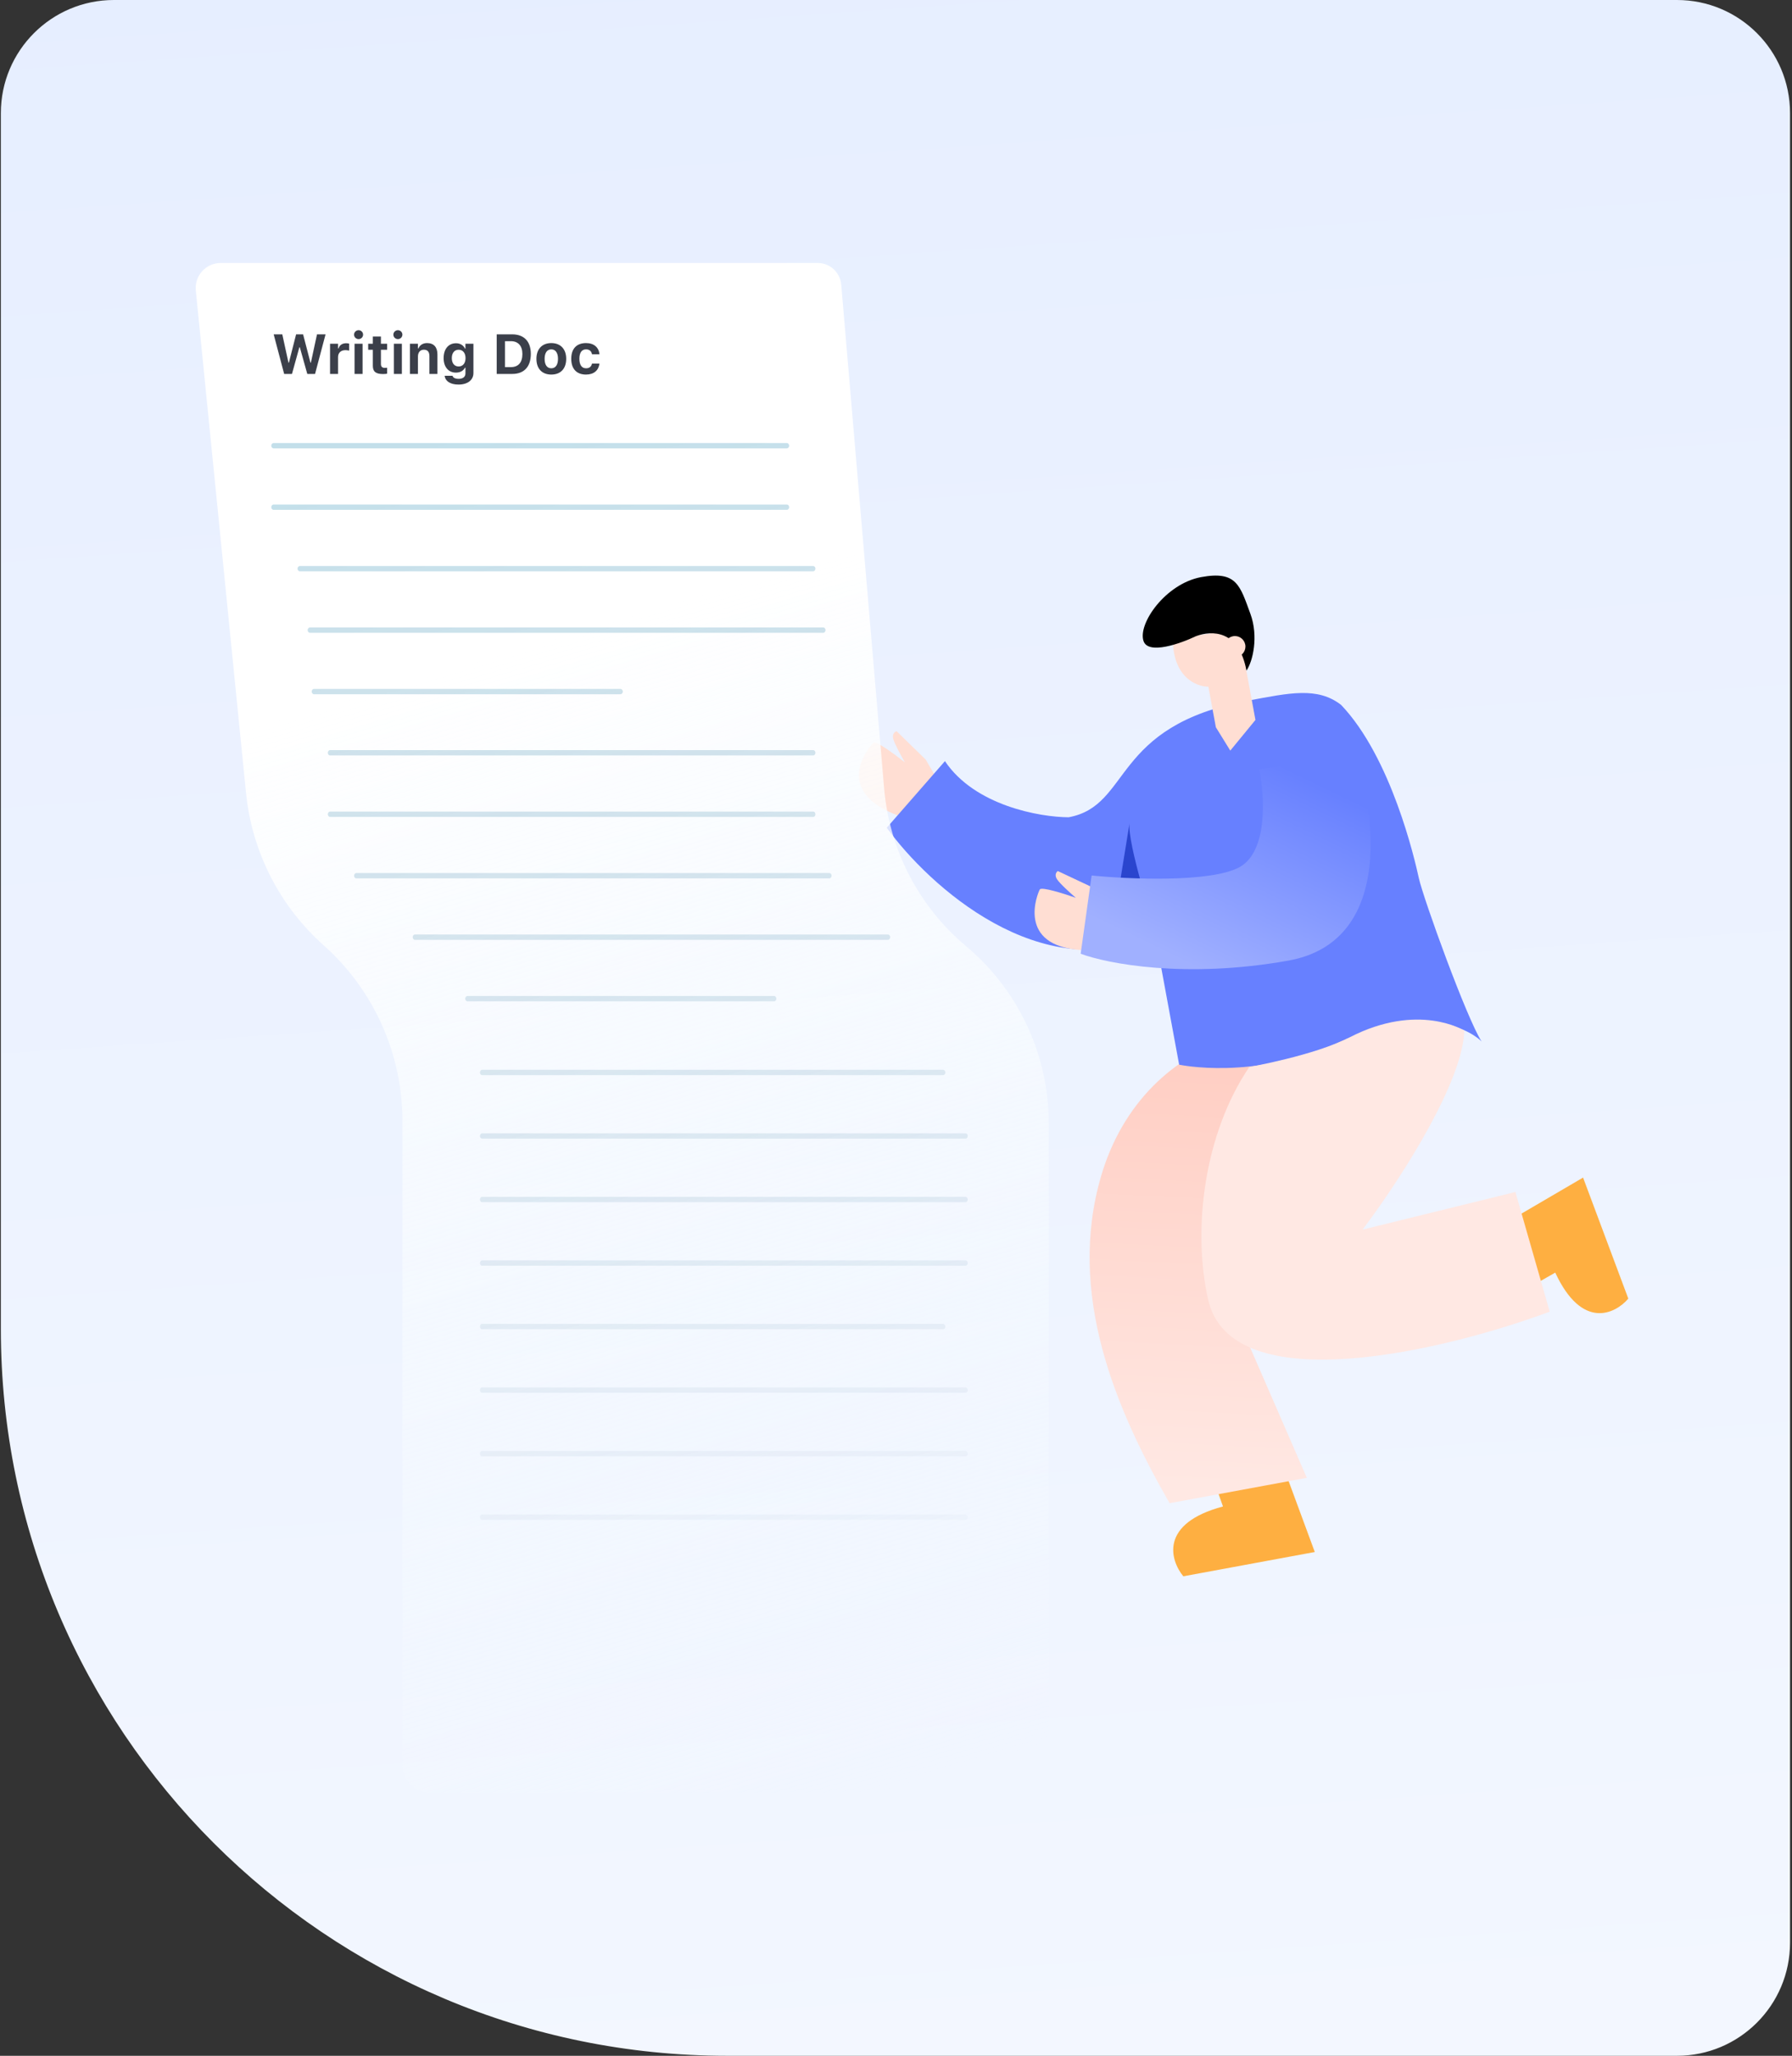 <svg width="634" height="727" viewBox="0 0 634 727" fill="none" xmlns="http://www.w3.org/2000/svg">
<rect x="0" y="0" width="634" height="727" fill="#333333" stroke="none"/>
<path d="M0.303 40C0.303 17.909 18.211 0 40.303 0H593.303C615.394 0 633.303 17.909 633.303 40V687C633.303 709.091 615.394 727 593.303 727H257.303C115.366 727 0.303 611.937 0.303 470V40Z" fill="url(#paint0_linear_1_1393)"/>
<path d="M465.169 548.844L455.198 521.849L430.44 526.421L432.685 532.743C410.183 538.732 413.952 551.699 418.649 557.434L465.169 548.844Z" fill="#FEAF41"/>
<path d="M475.324 400.157C491.839 388.69 510.552 388.16 500.259 380.805C462.148 348.779 404.688 364.304 389.573 415.869C377.367 457.511 394.652 498.201 413.788 531.581L462.352 522.615L425.959 438.998C443.712 437.368 458.809 411.623 475.324 400.157Z" fill="url(#paint1_linear_1_1393)"/>
<path d="M327.526 268.634L333.165 278.257C334.734 284.432 333.524 294.983 316.135 287.782C294.398 278.781 307.974 263.583 309.091 262.639C309.985 261.884 316.831 266.967 320.143 269.603C318.928 267.517 316.398 262.912 315.992 261.18C315.587 259.449 316.642 258.728 317.221 258.583L327.526 268.634Z" fill="#FFDED3"/>
<path d="M501.964 310.471C503.543 317.709 518.95 360.256 524.179 368.298C524.179 368.298 509.483 352.479 473.384 368.72C443.405 382.208 417.173 376.507 417.173 376.507L408.701 330.632C368.287 349.426 328.547 313.185 313.729 292.716L334.315 269.166C344.886 284.928 367.893 288.965 378.075 289.014C400.452 284.882 392.909 256.747 441.668 247.745C456.196 245.063 466.098 242.797 474.465 249.268C492.272 267.925 500.566 304.066 501.964 310.471Z" fill="#6780FF"/>
<path d="M312.801 278.808L297.625 100.658C297.257 96.328 293.634 93 289.288 93H78.082C72.846 93 68.755 97.521 69.276 102.731L87.047 280.439C89.123 301.198 98.924 320.419 114.506 334.291C132.236 350.075 142.378 372.683 142.378 396.421V624.268C142.378 629.607 146.706 633.935 152.045 633.935H361.743C366.882 633.935 371.048 629.769 371.048 624.631V397.292C371.048 373.087 360.33 350.124 341.777 334.578C325.079 320.587 314.65 300.514 312.801 278.808Z" fill="url(#paint2_linear_1_1393)"/>
<path d="M560.082 416.433L536.08 430.465L544.599 453.248L550.236 450.047C559.723 470.445 571.424 464.676 576.089 459.241L560.082 416.433Z" fill="#FEAF41"/>
<path d="M482.061 434.84C492.855 420.652 515.12 387.295 517.827 367.372C517.966 366.345 518.035 365.372 518.037 364.45C518.037 364.45 501.898 354.274 477.504 366.836C465.091 373.229 441.996 377.325 441.996 377.325C426.026 400.823 421.79 434.659 427.425 459.556C435.664 495.955 511.773 477.467 548.282 463.851L536.142 421.527L482.061 434.84Z" fill="#FFE8E3"/>
<path d="M409.169 330.914C407.809 325.672 398.882 298.482 399.615 291.153L399.726 290.468C399.677 290.672 399.641 290.901 399.615 291.153L394.186 324.689L409.169 330.914Z" fill="#2A45CE"/>
<path d="M387.271 314.163L395.745 321.413C399.247 326.736 401.553 337.103 382.765 335.983C359.28 334.583 367.141 315.782 367.889 314.524C368.487 313.518 376.618 316.084 380.61 317.492C378.78 315.918 374.883 312.393 373.934 310.889C372.984 309.386 373.746 308.359 374.246 308.033L387.271 314.163Z" fill="#FFDED3"/>
<path d="M444.171 254.593L440.306 233.666C439.925 227.443 438.269 216.128 434.697 220.663C431.125 225.197 420.073 224.978 414.993 224.301C414.258 239.135 423.036 242.844 427.517 242.844L430.164 257.18L435.268 265.439L444.171 254.593Z" fill="#FFDED3"/>
<path d="M455.781 339.711C492.092 333.23 486.961 289.127 479.857 267.885L445.52 271.981C447.422 281.268 448.672 301.214 438.454 306.694C428.236 312.175 399.368 310.918 386.211 309.604L382.336 337.271C391.688 340.785 419.47 346.192 455.781 339.711Z" fill="url(#paint3_linear_1_1393)"/>
<path d="M442.384 217.072C445.332 225.078 443.236 233.945 440.988 237.144C438.328 222.742 428.758 222.873 423.133 224.97C417.66 227.595 406.29 231.621 404.584 226.725C402.452 220.605 412.358 206.416 424.955 204.09C437.553 201.763 438.699 207.063 442.384 217.072Z" fill="black"/>
<circle cx="3.718" cy="3.718" r="3.718" transform="matrix(-0.983 0.182 0.182 0.983 439.888 224.315)" fill="#FFDED3"/>
<path d="M100.532 132.237L96.827 118.241H99.873L102.055 128.241H102.21L104.761 118.241H107.234L109.834 128.241H109.989L112.152 118.241H115.178L111.463 132.237H108.718L106.071 122.809H105.915L103.297 132.237H100.532ZM116.769 132.237V121.558H119.601L119.601 123.216H119.775C120.115 122.062 121.085 121.383 122.472 121.383C122.85 121.383 123.248 121.441 123.529 121.519V123.992C123.102 123.895 122.666 123.827 122.229 123.827C120.619 123.827 119.601 124.749 119.601 126.262V132.237H116.769ZM126.866 119.919C125.993 119.919 125.265 119.22 125.265 118.347C125.265 117.465 125.993 116.766 126.866 116.766C127.738 116.766 128.456 117.465 128.456 118.347C128.456 119.22 127.738 119.919 126.866 119.919ZM125.44 132.237L125.44 121.558H128.272V132.237H125.44ZM135.556 132.275C132.957 132.275 131.909 131.432 131.909 129.356V123.692H130.26V121.558H131.909V119.007H134.77V121.558H136.972V123.692H134.77V128.706C134.77 129.666 135.178 130.093 136.138 130.093C136.506 130.093 136.7 130.074 136.972 130.045V132.149C136.623 132.217 136.099 132.275 135.556 132.275ZM140.774 119.919C139.901 119.919 139.174 119.22 139.174 118.347C139.174 117.465 139.901 116.766 140.774 116.766C141.647 116.766 142.365 117.465 142.365 118.347C142.365 119.22 141.647 119.919 140.774 119.919ZM139.348 132.237V121.558H142.18V132.237H139.348ZM145.032 132.237V121.558H147.864V123.207H148.039C148.524 122.052 149.581 121.325 151.104 121.325C153.48 121.325 154.76 122.78 154.76 125.331V132.237H151.928V125.971C151.928 124.468 151.307 123.672 149.969 123.672C148.659 123.672 147.864 124.613 147.864 126.058V132.237H145.032ZM162.219 135.99C159.261 135.99 157.544 134.749 157.311 132.935V132.886H160.114L160.124 132.925C160.279 133.546 161.016 133.973 162.277 133.973C163.79 133.973 164.673 133.265 164.673 132.023V130.035H164.498C163.907 131.16 162.781 131.771 161.297 131.771C158.611 131.771 156.952 129.695 156.952 126.66V126.64C156.952 123.498 158.611 121.383 161.346 121.383C162.811 121.383 163.955 122.101 164.527 123.304H164.663V121.558H167.495V131.907C167.495 134.409 165.449 135.99 162.219 135.99ZM162.258 129.598C163.79 129.598 164.702 128.405 164.702 126.65V126.63C164.702 124.875 163.78 123.682 162.258 123.682C160.735 123.682 159.852 124.875 159.852 126.63V126.65C159.852 128.405 160.725 129.598 162.258 129.598ZM175.73 132.237V118.241H181.239C185.4 118.241 187.805 120.753 187.805 125.137V125.156C187.805 129.676 185.429 132.237 181.239 132.237H175.73ZM178.659 129.821H180.773C183.363 129.821 184.818 128.192 184.818 125.205V125.185C184.818 122.305 183.314 120.656 180.773 120.656H178.659V129.821ZM195.05 132.46C191.762 132.46 189.784 130.374 189.784 126.902V126.883C189.784 123.439 191.792 121.325 195.05 121.325C198.309 121.325 200.317 123.43 200.317 126.883V126.902C200.317 130.384 198.338 132.46 195.05 132.46ZM195.05 130.239C196.554 130.239 197.417 129.007 197.417 126.902V126.883C197.417 124.797 196.544 123.546 195.05 123.546C193.547 123.546 192.684 124.797 192.684 126.883V126.902C192.684 129.007 193.537 130.239 195.05 130.239ZM207.33 132.46C203.993 132.46 202.102 130.433 202.102 126.883V126.863C202.102 123.352 203.983 121.325 207.33 121.325C210.162 121.325 211.84 122.867 212.092 125.253V125.282H209.454L209.444 125.263C209.26 124.225 208.552 123.546 207.339 123.546C205.816 123.546 204.982 124.729 204.982 126.863V126.883C204.982 129.046 205.826 130.239 207.339 130.239C208.503 130.239 209.192 129.686 209.444 128.619L209.463 128.58H212.082L212.072 128.638C211.781 130.966 210.113 132.46 207.33 132.46Z" fill="#3B3F4A"/>
<path fill-rule="evenodd" clip-rule="evenodd" d="M96.808 158.56H278.368C278.823 158.56 279.202 158.132 279.202 157.618C279.202 157.104 278.823 156.676 278.368 156.676H96.808C96.353 156.676 95.974 157.104 95.974 157.618C95.974 158.132 96.353 158.56 96.808 158.56ZM170.587 380.204H333.686C334.115 380.204 334.472 379.775 334.472 379.262C334.472 378.748 334.115 378.319 333.686 378.319H170.587C170.158 378.319 169.801 378.748 169.801 379.262C169.801 379.775 170.158 380.204 170.587 380.204ZM333.686 470.064H170.587C170.158 470.064 169.801 469.636 169.801 469.122C169.801 468.608 170.158 468.18 170.587 468.18H333.686C334.115 468.18 334.472 468.608 334.472 469.122C334.472 469.636 334.115 470.064 333.686 470.064ZM116.772 267.149H287.707C288.135 267.149 288.492 266.721 288.492 266.207C288.492 265.693 288.135 265.265 287.707 265.265H116.772C116.343 265.265 115.986 265.693 115.986 266.207C115.986 266.721 116.343 267.149 116.772 267.149ZM278.368 180.298H96.808C96.353 180.298 95.974 179.87 95.974 179.356C95.974 178.842 96.353 178.414 96.808 178.414H278.368C278.823 178.414 279.202 178.842 279.202 179.356C279.202 179.87 278.823 180.298 278.368 180.298ZM170.587 402.669H341.602C342.031 402.669 342.388 402.241 342.388 401.727C342.388 401.213 342.031 400.784 341.602 400.784H170.587C170.158 400.784 169.801 401.213 169.801 401.727C169.801 402.241 170.158 402.669 170.587 402.669ZM341.602 492.529H170.587C170.158 492.529 169.801 492.101 169.801 491.587C169.801 491.073 170.158 490.645 170.587 490.645H341.602C342.031 490.645 342.388 491.073 342.388 491.587C342.388 492.101 342.031 492.529 341.602 492.529ZM116.772 288.887H287.707C288.135 288.887 288.492 288.459 288.492 287.945C288.492 287.431 288.135 287.003 287.707 287.003H116.772C116.343 287.003 115.986 287.431 115.986 287.945C115.986 288.459 116.343 288.887 116.772 288.887ZM287.659 202.036H106.1C105.645 202.036 105.266 201.607 105.266 201.094C105.266 200.58 105.645 200.151 106.1 200.151H287.659C288.115 200.151 288.494 200.58 288.494 201.094C288.494 201.607 288.115 202.036 287.659 202.036ZM170.587 425.134H341.602C342.031 425.134 342.388 424.706 342.388 424.192C342.388 423.678 342.031 423.249 341.602 423.249H170.587C170.158 423.249 169.801 423.678 169.801 424.192C169.801 424.706 170.158 425.134 170.587 425.134ZM341.602 514.994H170.587C170.158 514.994 169.801 514.566 169.801 514.052C169.801 513.538 170.158 513.11 170.587 513.11H341.602C342.031 513.11 342.388 513.538 342.388 514.052C342.388 514.566 342.031 514.994 341.602 514.994ZM126.047 310.625H293.441C293.861 310.625 294.21 310.196 294.21 309.683C294.21 309.169 293.861 308.74 293.441 308.74H126.047C125.628 308.74 125.278 309.169 125.278 309.683C125.278 310.196 125.628 310.625 126.047 310.625ZM291.233 223.773H109.674C109.218 223.773 108.839 223.345 108.839 222.831C108.839 222.317 109.218 221.889 109.674 221.889H291.233C291.688 221.889 292.067 222.317 292.067 222.831C292.067 223.345 291.688 223.773 291.233 223.773ZM170.587 447.599H341.602C342.031 447.599 342.388 447.171 342.388 446.657C342.388 446.143 342.031 445.715 341.602 445.715H170.587C170.158 445.715 169.801 446.143 169.801 446.657C169.801 447.171 170.158 447.599 170.587 447.599ZM341.602 537.459H170.587C170.158 537.459 169.801 537.031 169.801 536.517C169.801 536.003 170.158 535.575 170.587 535.575H341.602C342.031 535.575 342.388 536.003 342.388 536.517C342.388 537.031 342.031 537.459 341.602 537.459ZM146.774 332.362H314.168C314.587 332.362 314.937 331.934 314.937 331.42C314.937 330.906 314.587 330.478 314.168 330.478H146.774C146.354 330.478 146.004 330.906 146.004 331.42C146.004 331.934 146.354 332.362 146.774 332.362ZM219.519 245.511H111.103C110.648 245.511 110.268 245.083 110.268 244.569C110.268 244.055 110.648 243.627 111.103 243.627H219.519C219.974 243.627 220.353 244.055 220.353 244.569C220.353 245.083 219.974 245.511 219.519 245.511ZM165.422 354.1H273.838C274.293 354.1 274.672 353.672 274.672 353.158C274.672 352.644 274.293 352.216 273.838 352.216H165.422C164.967 352.216 164.587 352.644 164.587 353.158C164.587 353.672 164.967 354.1 165.422 354.1Z" fill="url(#paint4_linear_1_1393)" fill-opacity="0.3"/>
<defs>
<linearGradient id="paint0_linear_1_1393" x1="170" y1="-204" x2="247.702" y2="920.381" gradientUnits="userSpaceOnUse">
<stop stop-color="#E3ECFF"/>
<stop offset="1" stop-color="#F6F9FF"/>
</linearGradient>
<linearGradient id="paint1_linear_1_1393" x1="429.812" y1="525.566" x2="439.494" y2="322.912" gradientUnits="userSpaceOnUse">
<stop stop-color="#FFE8E3"/>
<stop offset="1" stop-color="#FFC5B8"/>
</linearGradient>
<linearGradient id="paint2_linear_1_1393" x1="142.378" y1="241.221" x2="263" y2="648.5" gradientUnits="userSpaceOnUse">
<stop stop-color="white"/>
<stop offset="1" stop-color="#F6FDFF" stop-opacity="0"/>
</linearGradient>
<linearGradient id="paint3_linear_1_1393" x1="458.611" y1="251.146" x2="416.072" y2="338.869" gradientUnits="userSpaceOnUse">
<stop offset="0.203" stop-color="#6780FF"/>
<stop offset="1" stop-color="#A0B0FF"/>
</linearGradient>
<linearGradient id="paint4_linear_1_1393" x1="160.123" y1="156.676" x2="253.527" y2="592.416" gradientUnits="userSpaceOnUse">
<stop stop-color="#3796BB"/>
<stop offset="1" stop-color="#255179" stop-opacity="0"/>
</linearGradient>
</defs>
</svg>

